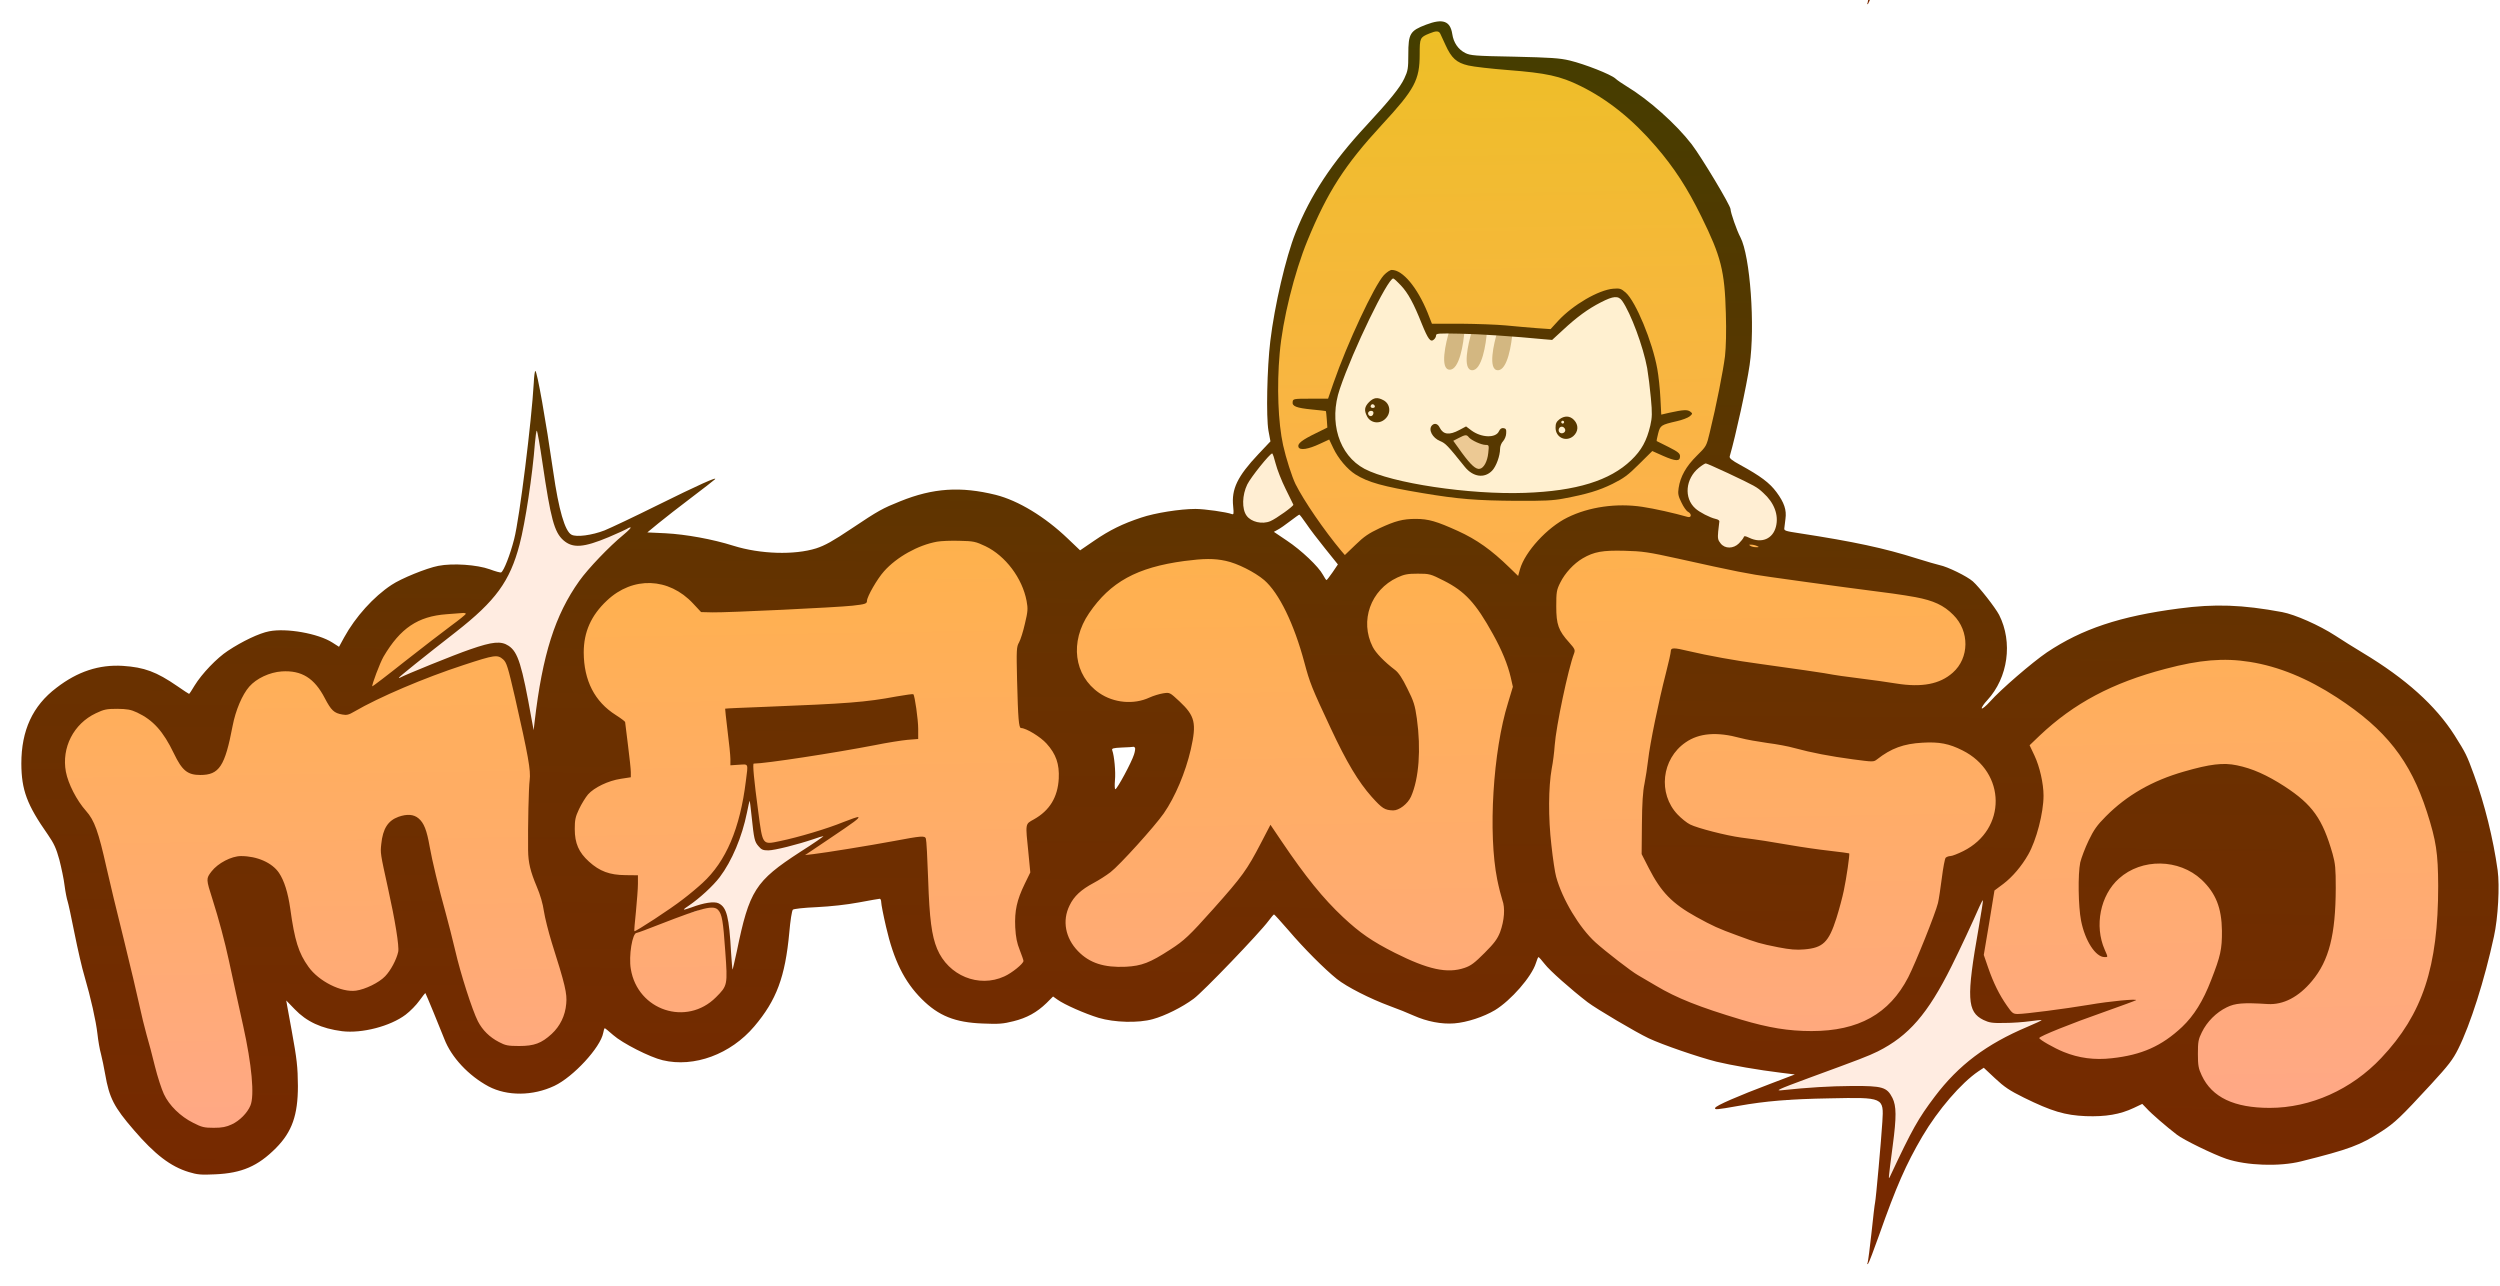 <svg width="2343" height="1205" viewBox="0 0 2343 1205" fill="none" xmlns="http://www.w3.org/2000/svg">
<path d="M1326.5 34V63.5L1314 90.5L1290 113L1274 133.5C1271.17 138.167 1264.8 148.5 1262 152.5C1259.2 156.5 1238.17 189.833 1228 206L1212 253.5L1197 311L1192.5 362.5L1197 410.5L1185.5 428.5L1161.5 458V482L1177 494L1196.5 491.5L1218.5 478L1236.5 498L1251.5 517.5L1262 526.5L1242 553L1218.5 531.5L1185.5 512C1168.5 511 1133.2 509 1128 509C1121.5 509 1089 506 1080.5 509C1073.7 511.4 1046.67 525 1034 531.5L1009.5 539L954.5 509L860.5 498L735 531.5H618.5L597 517.5L602.5 491.5L592 489L556.5 504L538 509L527 494L514.5 444.5L505 391.5L499 400.5L496 431.5L485.5 501L478.5 529.5L466.5 547L384 576.5L335.5 622.5L282.5 612.5L213 638.5L196 669H144L127 649L71 658L47.5 687.5L55.5 753.5L77 805.5L83 854.5L121.5 1014L156.5 1059.5L213 1079L265 1052.5L254 991.5V925.5L289.5 932.5L350.5 956L384 925.5L395.5 878.5L436 976.5L478.5 999.5L527 991.5L556.5 932.5L618.5 976.5L650.5 969L684 956L704.5 902L726 848L808 829L839.5 848L871.5 925.5L930 938.5L975 925.5V878.5L995.5 829L1000.5 788L1019.5 737.5V702L1034 687.5H1071.5L1096 696.5L1080.5 743.5L1043 788L1019.5 810.5L1009.5 822L986 872.5L1000.5 925.5L1071.5 920.5L1149 872.5L1196.5 839L1251.5 888L1349 938.5L1403 925.5L1433.5 872.5L1471.5 902L1518 925.5L1658.5 976.5L1718.5 985.5L1694 1005.5L1670 1017.5L1654.5 1027.5L1734 1024.5L1762.5 1027.5L1770 1038.5V1080L1762.5 1114.5H1774L1792 1072.5L1810.5 1042L1833 1014L1858.5 996.5L1966 1017.5L2019.5 1005.5L2054.5 1033.5L2104 1064.5L2234 1048.5L2274.5 969L2294.5 888L2316 794L2274.5 709.5L2224 637L2138.5 610.5H2037.5L1928.5 637L1893.5 681.5L1833 687.5L1821.5 652L1847 637L1858.5 595.5L1847 559L1799.5 547L1718.5 539L1665.5 502.5L1668 490.5L1665.5 467L1650.5 454L1613.5 432.5L1624.5 358L1634.5 283.5L1618.5 215.5L1588 163L1533 96L1468.5 69.5L1426.5 60.5L1370 57L1353 29.5L1344.5 25.5L1326.5 34Z" fill="url(#paint0_linear_1_3)" stroke="black"/>
<path d="M1845.5 841L1836.5 875L1820 896L1790.5 925L1775.5 944.5L1759 964.5L1737 979L1698.5 996.5L1690 1007L1657.5 1021.5L1673 1030.5L1704.5 1025H1726H1747L1766.5 1030.5V1059.5V1098V1114L1782.5 1095.5L1793 1072.5L1807 1050.5L1822.5 1030.5L1845.5 1000.5L1869.5 991L1914.5 964.5L1930 954L1914.5 951L1889 954L1864 951L1856 917.5V882L1862 843L1845.5 841Z" fill="#FFECE1" stroke="black"/>
<path d="M1625.03 439.481L1606.53 430.481H1599.03L1581.03 444.981L1578.03 460.981L1581.03 472.981L1596.03 490.481L1599.03 509.481L1618.03 525.981L1634.53 518.481V511.981L1638.03 506.481L1653.03 509.481H1669.53L1667.03 497.481L1669.53 482.481L1665.03 470.981L1656.53 457.481L1643.03 448.981L1625.03 439.481Z" fill="#FFEED3"/>
<path d="M1190.53 420.481L1180.03 430.481L1164.03 457.481L1161.03 482.481L1165.53 499.481L1185.53 497.481L1200.03 490.481L1213.53 479.981V467.981L1205.03 444.981L1200.03 425.481L1194.03 420.481H1190.53Z" fill="#FFEED3"/>
<path d="M1625.03 439.481L1606.53 430.481H1599.03L1581.03 444.981L1578.03 460.981L1581.03 472.981L1596.03 490.481L1599.03 509.481L1618.03 525.981L1634.53 518.481V511.981L1638.03 506.481L1653.03 509.481H1669.53L1667.03 497.481L1669.53 482.481L1665.03 470.981L1656.53 457.481L1643.03 448.981L1625.03 439.481Z" stroke="black"/>
<path d="M1190.53 420.481L1180.03 430.481L1164.03 457.481L1161.03 482.481L1165.53 499.481L1185.53 497.481L1200.03 490.481L1213.53 479.981V467.981L1205.03 444.981L1200.03 425.481L1194.03 420.481H1190.53Z" stroke="black"/>
<path d="M702 737.5L692 783L676.5 814L663 829L640.5 845L630.5 858.5L650.5 854L663 849H672L679.5 858.5V871.5L684 899.5L686.5 919L707.5 892.5C709.333 882.667 713 862.1 713 858.5C713 854.9 717 843.667 719 838.5L746.5 822L749 807.5L752.5 802L758 797L775 784.5L780 780L767 783L753.5 786L736 790L723 792L713 791L709.5 777L702 737.5Z" fill="#FFECE1" stroke="#FFECE1"/>
<path d="M503 386.5L492.5 466.5L477 527.5L444.5 568.5L426.5 590L379.5 625L357 644L379.5 640L401 631.5L426.5 621L462.5 608L477 617.5L492.5 668.5L503 714L520 656.5L531.5 605L561.5 542.5L596.5 501L603 489L580 493.5L556 504L537 508L529 501L520 475.5L514 436.5L503 386.5Z" fill="#FFECE1"/>
<path d="M1314.03 262.981L1306.03 257.481L1296.03 266.481C1295.53 268.147 1294.43 271.781 1294.03 272.981C1293.63 274.181 1288.53 283.814 1286.03 288.481L1257.53 346.981L1251.03 375.481L1249.03 400.481L1257.53 425.981L1270.03 438.981L1294.03 451.481L1322.53 455.981L1345.53 460.981L1400.03 464.981L1444.53 466.981L1488.53 457.981L1520.53 445.481L1544.03 422.481L1551.03 397.481L1552.53 371.481L1546.53 336.481L1540.03 307.481L1523.03 277.481L1513.53 275.481L1486.53 286.481L1468.03 302.981L1452.53 313.981L1386.53 309.981L1349.03 308.481L1342.03 309.981L1333.03 296.981L1329.03 284.481L1314.03 262.981Z" fill="#FFF0D0" stroke="black"/>
<path d="M1364.53 408.481L1357.53 413.481L1363.03 420.981L1366.53 426.981L1373.03 434.481L1380.03 441.481L1385.53 442.981L1392.53 441.481C1393.53 439.314 1395.53 434.581 1395.53 432.981C1395.53 430.981 1398.03 425.981 1398.03 424.481V419.481V416.481C1398.03 416.081 1394.37 413.647 1392.53 412.481C1390.2 411.981 1385.53 410.881 1385.53 410.481C1385.53 409.981 1380.03 406.981 1379.03 406.981C1378.03 406.981 1375.03 404.981 1373.03 405.481C1371.43 405.881 1366.7 407.647 1364.53 408.481Z" fill="#ECC994"/>
<path d="M1358.53 309.481C1354.7 321.647 1349.33 346.081 1358.53 346.481C1367.73 346.881 1371.7 321.981 1372.53 309.481H1358.53Z" fill="#D3B781"/>
<path d="M1379.61 309.981C1375.78 322.147 1370.41 346.581 1379.61 346.981C1388.81 347.381 1392.78 322.481 1393.61 309.981H1379.61Z" fill="#D3B781"/>
<path d="M1403.61 309.981C1399.78 322.147 1394.41 346.581 1403.61 346.981C1412.81 347.381 1416.78 322.481 1417.61 309.981H1403.61Z" fill="#D3B781"/>
<path d="M1296.93 257.914C1287.87 267.914 1262.67 321.647 1249.73 358.981L1244.67 373.647H1228.27C1212.4 373.647 1211.87 373.781 1211.47 376.581C1210.8 380.714 1214.8 382.314 1229.47 383.781C1236.53 384.447 1242.4 385.114 1242.53 385.247C1242.8 385.514 1243.2 388.981 1243.47 393.114L1244 400.714L1233.73 405.781C1220.27 412.314 1215.73 415.781 1216.93 418.981C1218.27 422.314 1226 421.114 1237.07 415.914L1245.73 411.914L1249.6 420.047C1254.13 429.647 1262.67 439.781 1270.27 444.581C1282.13 452.047 1295.87 455.914 1333.47 462.181C1366.8 467.781 1383.87 469.114 1421.2 469.381C1446.67 469.514 1455.73 469.114 1465.33 467.247C1487.33 463.114 1498.4 459.781 1511.2 453.514C1521.87 448.181 1525.73 445.381 1536.13 434.981L1548.53 422.714L1558.67 427.247C1570.53 432.447 1574.53 432.581 1574.53 427.647C1574.53 424.981 1572.8 423.514 1563.87 418.981C1558 416.047 1552.93 413.514 1552.67 413.381C1552.4 413.247 1553.07 410.047 1554 406.314C1556 398.581 1556.67 398.181 1571.6 394.714C1576.53 393.647 1582 391.514 1583.6 390.181C1586.4 387.781 1586.4 387.514 1584.13 385.781C1581.47 383.781 1577.87 383.914 1564.4 386.847L1556.93 388.581L1556.13 373.114C1555.73 364.581 1554.4 352.181 1553.2 345.647C1548.67 320.314 1533.07 282.581 1523.6 274.181C1519.2 270.447 1518.13 270.047 1511.87 270.581C1498.13 271.781 1474.27 285.647 1460.4 300.581L1453.2 308.447L1439.87 307.514C1432.53 306.981 1419.6 305.781 1411.2 304.981C1402.8 304.181 1383.73 303.514 1368.93 303.381H1342L1337.87 292.847C1328.27 269.381 1314.67 252.981 1304.4 252.981C1302.8 252.981 1299.6 255.114 1296.93 257.914ZM1312.93 267.514C1319.6 274.581 1324.93 284.314 1332.53 303.514C1338.4 317.914 1340.67 320.981 1343.73 318.314C1344.93 317.381 1345.87 315.647 1345.87 314.447C1345.87 312.447 1348 312.314 1367.6 312.714C1386.27 312.981 1419.07 315.247 1446.67 317.914L1454.67 318.581L1464.67 309.381C1477.73 297.247 1488.27 289.514 1500.27 283.381C1512.13 277.247 1516.67 276.981 1520.27 281.914C1528.4 293.514 1540 324.714 1543.73 344.981C1544.8 351.247 1546.4 363.914 1547.2 373.114C1548.53 387.247 1548.4 391.247 1546.67 398.847C1543.33 413.114 1538.4 422.047 1528.8 431.247C1508.8 450.447 1477.47 460.181 1429.2 461.914C1377.33 463.781 1304.27 452.847 1278.8 439.381C1254.8 426.581 1245.07 395.247 1255.73 364.314C1267.87 328.314 1300.53 260.981 1305.73 260.981C1306.4 260.981 1309.6 263.914 1312.93 267.514Z" fill="#573800"/>
<path d="M1283.07 376.847C1278.8 381.247 1278.27 384.581 1281.2 390.181C1284.53 396.714 1293.2 397.781 1298.53 392.314C1304 386.981 1302.93 378.314 1296.4 374.981C1290.8 372.047 1287.47 372.581 1283.07 376.847ZM1288.53 381.114C1288.53 381.781 1287.6 382.314 1286.53 382.314C1284.53 382.314 1283.87 380.714 1285.33 379.247C1286.4 378.181 1288.53 379.381 1288.53 381.114ZM1287.2 386.847C1287.2 389.514 1284.67 390.981 1282.93 389.247C1282.13 388.447 1282 387.247 1282.4 386.447C1283.73 384.314 1287.2 384.714 1287.2 386.847Z" fill="#573800"/>
<path d="M1461.33 393.114C1458.67 395.247 1457.87 396.981 1457.87 400.847C1457.87 410.047 1467.6 414.581 1474.53 408.714C1479.33 404.447 1479.6 398.314 1475.2 393.647C1471.33 389.514 1466.13 389.381 1461.33 393.114ZM1465.87 395.647C1465.87 396.314 1465.33 396.981 1464.53 396.981C1463.87 396.981 1463.2 396.314 1463.2 395.647C1463.2 394.847 1463.87 394.314 1464.53 394.314C1465.33 394.314 1465.87 394.847 1465.87 395.647ZM1466.93 402.714C1467.47 405.381 1463.6 407.247 1461.6 405.247C1459.6 403.247 1461.47 399.381 1464.13 399.914C1465.47 400.181 1466.67 401.381 1466.93 402.714Z" fill="#573800"/>
<path d="M1342.13 398.581C1338.27 402.447 1342.4 410.447 1349.73 413.381C1354.8 415.514 1356.53 417.247 1372.8 437.514C1380.53 447.114 1391.2 448.581 1398.4 441.114C1402.27 437.114 1405.87 427.114 1405.87 420.581C1405.87 418.314 1407.07 415.114 1408.67 413.514C1410.13 411.914 1411.6 408.581 1411.6 406.047C1411.87 402.581 1411.33 401.514 1409.07 401.247C1407.2 400.981 1405.87 401.914 1404.8 404.181C1401.87 410.714 1388.67 410.314 1379.33 403.647L1374 399.647L1367.73 402.981C1358.27 408.047 1352.67 407.381 1349.33 400.847C1347.6 397.114 1344.53 396.181 1342.13 398.581ZM1376.67 409.914C1379.07 412.714 1388.27 416.981 1392.4 416.981C1395.47 416.981 1395.6 417.247 1394.8 424.581C1394 432.314 1390.67 438.714 1386.8 439.381C1383.2 440.047 1378.67 436.047 1370.13 424.447L1362 413.114L1366.93 410.581C1373.33 407.247 1374.53 407.114 1376.67 409.914Z" fill="#573800"/>
<g clip-path="url(#clip0_1_3)">
<path d="M1336.53 23.114C1321.47 28.847 1319.87 31.514 1319.87 50.98C1319.87 64.18 1319.47 66.447 1316.13 73.514C1312.27 81.914 1302.27 94.18 1280.53 117.647C1248.4 152.18 1228.13 182.847 1214.13 218.314C1205.07 241.114 1194.53 286.314 1190.53 319.647C1187.47 344.847 1186.53 390.847 1188.8 403.647L1190.67 413.647L1179.33 425.647C1159.73 446.447 1154 458.314 1155.73 474.581C1156.4 481.647 1156.27 482.447 1154.4 481.781C1149.47 479.914 1128.93 476.98 1120.4 476.98C1106.13 476.98 1082.4 480.714 1069.47 485.114C1052.13 490.847 1040.13 496.714 1025.33 506.847L1012.27 515.781L1000.67 504.714C979.2 484.18 954.267 469.114 933.2 463.781C900.267 455.647 874.4 457.381 843.733 469.781C827.067 476.447 823.2 478.58 798.267 495.247C780.4 507.247 773.067 511.247 764.933 513.914C744.533 520.314 712.667 519.38 687.467 511.514C667.6 505.247 643.067 500.847 623.867 499.781L606.667 498.98L617.2 490.314C623.067 485.514 636.933 474.714 647.867 466.447C658.933 458.047 668.8 450.447 669.867 449.38C673.6 445.914 654.4 454.58 615.867 473.647C594.667 484.18 572.4 494.714 566.533 497.114C554.8 501.647 540.133 503.647 535.6 501.114C529.467 497.914 523.6 477.781 518.533 442.314C511.6 394.181 503.333 347.647 501.733 347.647C501.2 347.647 500.533 352.581 500.267 358.581C498.267 394.181 486.933 485.78 481.867 505.247C478.133 519.914 472.267 534.847 469.733 536.447C469.067 536.847 464.267 535.514 458.933 533.514C447.067 529.247 424.267 527.647 410.8 530.314C399.733 532.447 375.867 542.18 366.933 548.18C350.133 559.247 333.067 578.18 322.533 597.38L317.733 606.18L311.467 602.18C298.133 593.647 268.4 588.447 252.267 591.647C243.067 593.38 227.067 600.98 213.6 609.914C203.2 616.714 189.2 631.38 182.4 642.447C179.867 646.847 177.467 650.314 177.2 650.314C176.933 650.314 172 647.114 166.267 643.114C146.533 629.514 135.2 625.381 115.067 624.047C92.933 622.714 72.8 629.247 52.933 644.58C30.533 661.514 20 684.58 20 715.647C20.133 740.447 25.2 754.18 44.933 782.314C50.533 790.447 52.667 794.98 55.6 805.647C57.467 812.98 59.867 824.047 60.533 830.047C61.333 836.18 62.667 842.714 63.333 844.58C64 846.447 66.933 860.047 69.867 874.847C72.8 889.514 76.933 907.647 79.2 914.98C85.067 935.114 89.867 956.314 91.333 968.98C92 975.247 93.467 983.78 94.667 987.914C95.733 992.047 97.467 1000.45 98.533 1006.58C102.4 1028.98 106.8 1037.51 125.467 1059.11C145.2 1082.05 159.867 1093.25 176.933 1098.45C184.8 1100.85 188.4 1101.25 201.6 1100.58C226.533 1099.51 241.733 1092.98 258.667 1075.91C273.733 1060.71 279.2 1044.98 279.2 1017.78C279.067 999.78 278.267 992.714 273.333 965.647C271.467 955.38 269.6 944.847 269.067 942.314L268.267 937.647L276.133 945.78C287.333 957.514 301.2 963.914 320.667 966.447C339.2 968.714 365.867 961.78 380.133 950.98C384.4 947.78 390.267 941.78 393.067 937.78C396 933.647 398.533 930.58 398.667 930.714C399.2 931.38 412.667 964.047 416.4 973.647C422.933 990.847 439.2 1008.18 457.867 1018.18C475.333 1027.38 499.333 1027.25 519.6 1017.65C537.333 1009.25 562.8 981.647 565.333 968.047C565.733 965.647 566.4 963.647 566.8 963.647C567.2 963.647 570.667 966.58 574.667 970.047C583.2 977.647 609.067 990.847 621.067 993.647C650.533 1000.71 684.8 988.047 706.933 961.914C727.733 937.38 735.867 915.647 739.733 873.914C740.667 862.98 742.133 853.514 743.067 852.58C743.867 851.78 753.067 850.714 765.467 850.18C778.667 849.514 793.333 847.914 804.8 845.78C814.933 843.914 823.733 842.314 824.533 842.314C825.2 842.314 825.867 843.78 825.867 845.514C825.867 847.38 827.867 857.78 830.4 868.58C837.6 899.914 847.467 919.914 863.867 936.314C879.6 952.047 895.067 958.314 921.2 959.247C936 959.914 940.267 959.514 949.733 957.114C962.267 954.047 971.733 948.847 980.8 940.047L986.933 933.914L991.067 936.847C997.467 941.514 1016.93 950.047 1029.6 953.914C1044.4 958.314 1066.93 958.98 1080.53 955.114C1091.73 952.047 1107.87 944.047 1118.67 936.047C1127.33 929.78 1180.4 874.447 1188.8 863.114C1191.2 859.78 1193.6 857.114 1194 856.98C1194.4 856.98 1200.53 863.78 1207.6 871.914C1221.87 888.714 1241.2 908.047 1252.93 917.514C1262.27 924.98 1284.13 936.047 1302.53 942.847C1309.87 945.514 1319.87 949.514 1324.8 951.78C1337.33 957.38 1351.07 960.047 1362.93 959.114C1374.93 958.18 1390.53 952.98 1401.07 946.714C1416.13 937.514 1435.47 915.38 1439.47 902.58C1440.4 899.514 1441.47 896.98 1441.87 896.98C1442.27 896.98 1444.93 899.914 1447.73 903.514C1452.13 909.38 1472.13 927.114 1487.87 939.247C1496.13 945.514 1533.33 967.514 1545.2 973.114C1558.27 979.247 1591.33 990.58 1608.53 994.98C1622.27 998.314 1648.13 1002.85 1669.07 1005.38L1682.13 1006.98L1659.73 1015.51C1628.67 1027.25 1608.13 1036.18 1607.47 1038.31C1606.8 1040.18 1608.27 1040.18 1629.2 1036.45C1654.67 1031.91 1677.07 1030.05 1714.53 1029.38C1765.47 1028.31 1765.6 1028.31 1764.13 1051.51C1763.07 1068.71 1758.13 1123.65 1757.33 1126.98C1756.93 1128.45 1755.47 1141.11 1754 1155.11C1752.53 1169.11 1750.8 1181.78 1750.4 1183.11C1749.73 1184.85 1749.87 1185.25 1750.8 1184.31C1751.6 1183.51 1756.13 1171.51 1761.07 1157.65C1777.2 1111.91 1786.27 1091.25 1801.6 1065.11C1816.27 1040.18 1838 1014.98 1854.13 1004.05L1859.2 1000.71L1869.73 1010.58C1878.4 1018.71 1883.33 1022.05 1896.8 1028.71C1922.8 1041.51 1935.33 1045.25 1954.8 1046.05C1973.47 1046.71 1986.93 1044.45 1999.87 1038.31L2007.73 1034.58L2011.87 1038.85C2016 1043.51 2030.53 1056.05 2040.13 1063.38C2046.4 1068.31 2074.4 1081.91 2086.53 1086.05C2105.6 1092.45 2136.27 1093.51 2156.53 1088.45C2201.73 1077.11 2212 1073.38 2232.27 1060.18C2244.53 1052.18 2249.87 1047.11 2278.27 1016.31C2294.93 998.18 2298.8 993.114 2303.87 982.98C2315.2 960.314 2328.53 918.447 2337.33 877.647C2341.2 860.18 2342.8 830.447 2340.8 815.647C2336.67 786.047 2328.53 753.247 2318.67 726.314C2311.87 707.647 2311.07 706.047 2300.4 689.114C2282.67 661.247 2254.67 636.047 2214.53 611.914C2206.53 607.114 2194.8 599.78 2188.53 595.647C2173.73 586.047 2150.93 575.914 2138.8 573.647C2101.47 566.714 2075.73 565.781 2041.87 570.314C1986.93 577.514 1951.33 589.38 1918.4 611.38C1904.67 620.714 1874.93 646.314 1865.07 657.514C1861.2 661.78 1857.73 664.58 1857.33 663.914C1856.93 663.247 1859.2 659.647 1862.53 656.18C1882 634.98 1886.53 601.914 1873.6 576.314C1869.87 569.247 1855.07 550.314 1848.93 544.847C1843.47 540.047 1825.2 531.114 1817.87 529.647C1815.33 529.114 1805.87 526.314 1796.8 523.514C1765.73 513.647 1737.47 507.647 1686.53 499.781C1673.33 497.781 1671.87 497.38 1672.27 494.98C1672.4 493.514 1672.93 489.647 1673.33 486.314C1674.53 477.914 1672.13 470.98 1664.93 461.247C1658.4 452.447 1650 446.18 1630.8 435.647C1623.2 431.514 1620.67 429.514 1621.07 427.78C1626.67 408.447 1636.93 361.647 1639.73 342.18C1645.07 305.914 1640.27 239.647 1631.07 222.314C1627.73 216.047 1621.87 199.247 1621.87 196.047C1621.87 192.58 1594.8 147.514 1585.47 135.247C1570.67 116.047 1545.07 93.247 1524 80.58C1520.27 78.314 1515.73 75.247 1513.87 73.514C1509.47 69.647 1485.47 60.18 1471.2 56.714C1461.73 54.447 1453.33 53.914 1419.2 53.114C1382.27 52.447 1378 52.047 1373.2 49.647C1366.67 46.314 1362.27 40.047 1361.07 31.914C1359.2 19.647 1352.27 17.114 1336.53 23.114ZM1349.87 31.647C1350.4 32.714 1352.53 37.38 1354.67 42.047C1360.27 54.447 1365.07 58.847 1376.13 61.38C1381.07 62.581 1397.87 64.447 1413.2 65.647C1449.33 68.447 1462.27 71.247 1481.2 80.58C1506.67 93.114 1530.13 111.914 1551.87 137.247C1569.07 157.247 1581.33 176.047 1594.53 202.98C1612.93 240.314 1616.4 253.78 1617.47 293.78C1618 310.58 1617.6 325.38 1616.67 333.78C1615.07 346.847 1608.53 380.314 1602.4 405.247C1599.33 418.047 1599.33 418.18 1590.13 427.247C1580.13 437.114 1574.8 446.714 1573.2 457.38C1572.4 462.714 1572.8 464.847 1575.87 470.98C1577.73 474.98 1580.53 478.98 1582 479.647C1585.73 481.647 1585.33 485.514 1581.6 484.447C1568.93 480.847 1550.67 476.714 1539.07 474.98C1515.07 471.38 1489.33 474.98 1469.07 484.98C1450 494.314 1429.2 517.114 1424.53 533.514L1422.8 539.781L1414.67 531.914C1397.87 515.514 1384 505.647 1366.4 497.647C1346.4 488.58 1338.8 486.314 1326.8 486.314C1314.8 486.314 1307.73 488.18 1292.8 495.114C1282.93 499.78 1278.27 502.847 1270.4 510.581L1260.4 520.18L1257.07 516.314C1240.93 496.981 1222 469.38 1214.13 453.647C1210.93 447.114 1205.2 429.38 1202.53 417.247C1197.87 396.047 1196.53 362.18 1199.33 330.98C1202 299.914 1213.07 255.38 1225.33 225.514C1244.13 179.78 1260.27 154.714 1295.07 116.98C1325.87 83.647 1330.53 75.114 1330.53 50.714C1330.53 35.647 1330.8 34.98 1339.6 31.381C1346 28.714 1348.53 28.847 1349.87 31.647ZM508.4 433.78C516.133 486.314 519.467 498.714 528 506.314C536.8 514.047 546.933 513.247 570.533 503.38C579.333 499.647 587.067 496.047 587.867 495.514C588.533 494.847 589.867 494.314 590.933 494.314C591.867 494.314 588.933 497.38 584.267 501.247C571.067 512.047 551.2 532.847 542.933 544.447C520.133 576.447 508.4 613.514 501.067 676.314L500.133 684.314L498.267 674.314C489.067 622.714 485.467 611.114 476.667 605.247C469.6 600.581 461.733 601.247 440.667 608.581C426.133 613.514 379.2 632.58 374.933 635.114C374.267 635.514 373.867 635.514 373.867 635.114C373.867 634.447 397.733 615.247 427.2 592.314C464.533 563.114 477.867 544.847 486.933 510.314C492.267 490.047 499.067 445.247 501.333 415.247C501.867 408.847 502.667 403.647 503.067 403.647C503.6 403.647 506 417.247 508.4 433.78ZM1195.6 434.714C1196.93 439.914 1201.07 450.581 1204.93 458.314C1208.67 466.047 1212 472.58 1212.13 472.98C1212.67 474.18 1196 486.18 1190.53 488.447C1182.93 491.647 1172.53 489.247 1168.27 483.247C1163.73 476.98 1164.13 463.914 1168.93 454.047C1172.27 447.247 1190.13 424.98 1192.27 424.98C1192.8 424.98 1194.27 429.38 1195.6 434.714ZM1619.33 443.38C1644.93 455.514 1646.53 456.314 1652.53 461.914C1662.8 471.114 1667.2 482.714 1664.4 493.647C1661.47 505.114 1650.93 509.514 1639.47 504.047C1635.47 502.181 1634.67 502.047 1634.13 503.647C1633.73 504.714 1631.73 507.247 1629.73 509.247C1624.53 514.447 1616.53 514.447 1612.53 509.247C1610 506.18 1609.73 504.447 1610.27 498.314C1610.67 494.314 1611.2 490.18 1611.33 489.114C1611.73 487.914 1610.4 486.847 1607.87 486.314C1602.53 485.114 1592.67 480.047 1588.8 476.447C1578 466.714 1579.6 448.714 1592.13 438.447C1594.93 436.18 1597.87 434.314 1598.67 434.314C1599.47 434.314 1608.67 438.447 1619.33 443.38ZM1224.27 490.847C1227.33 495.514 1235.33 505.914 1241.87 514.047L1253.87 528.98L1248.93 536.314C1246.13 540.314 1243.6 543.647 1243.2 543.647C1242.8 543.647 1241.33 541.38 1239.87 538.714C1235.73 530.98 1219.73 515.78 1206.13 506.714L1193.87 498.447L1197.47 496.447C1199.6 495.38 1204.8 491.78 1209.07 488.447C1213.47 485.114 1217.33 482.314 1217.73 482.314C1218.13 482.314 1221.07 486.181 1224.27 490.847ZM923.6 511.914C942.4 520.98 958.133 541.914 962.133 563.247C963.467 570.447 963.333 572.981 960.533 584.581C958.933 591.781 956.4 599.647 955.067 602.047C952.667 606.181 952.533 608.847 953.2 637.38C954.133 673.78 954.8 682.314 956.933 682.314C961.6 682.314 975.2 690.58 980.8 696.847C989.733 706.714 992.933 716.047 992.267 729.647C991.333 747.114 983.733 759.647 968.933 767.914C960.667 772.58 960.933 770.847 963.867 799.647L965.6 817.647L960.4 828.314C952.933 843.647 950.8 853.647 951.467 868.98C952 878.58 953.067 883.78 955.733 890.447C957.6 895.247 959.2 899.78 959.2 900.58C959.2 903.114 948.4 911.914 941.2 915.114C917.333 926.047 888.8 914.447 878.267 889.247C873.2 877.114 871.067 860.98 869.867 824.314C869.2 804.447 868.267 787.247 867.733 785.914C866.667 783.114 864.133 783.247 837.2 788.314C815.067 792.447 772.933 799.247 762.533 800.447L754.533 801.38L776.533 786.58C801.333 769.914 805.467 766.847 804.4 765.78C804 765.38 797.733 767.514 790.4 770.447C775.467 776.58 748.267 784.714 730.8 788.314C714.4 791.78 714.8 792.314 710.667 760.98C706.667 731.247 705.2 715.647 706.4 715.647C717.2 715.647 782.267 705.647 820.133 698.314C831.2 696.047 844.933 693.914 850.4 693.38L860.533 692.58V683.114C860.533 674.314 857.333 652.047 856 650.58C855.6 650.314 848.533 651.247 840.267 652.714C810.933 658.18 794.4 659.38 717.2 662.447C696.667 663.247 679.733 663.914 679.6 664.18C679.467 664.314 680.533 673.647 681.867 684.98C683.333 696.314 684.533 708.314 684.533 711.38V717.247L692.533 716.714C701.733 716.18 701.2 714.98 699.067 731.647C693.6 776.447 680.4 807.38 658.4 827.514C654.267 831.38 646 838.314 640 842.847C628.8 851.647 595.333 873.514 594.533 872.714C594.267 872.447 594.933 864.18 596 854.314C596.933 844.447 597.867 832.714 597.867 828.314V820.314L586.133 820.18C571.333 820.047 562 816.58 552 807.514C542.4 798.847 538.667 790.314 538.667 776.98C538.667 768.58 539.2 765.647 542.667 758.314C544.933 753.514 548.8 747.247 551.067 744.58C556.8 738.047 570.133 731.647 581.733 729.914L591.2 728.447V723.647C591.2 721.114 590 709.647 588.533 698.314C587.067 686.98 585.867 677.247 585.867 676.714C585.867 676.18 582 673.247 577.2 670.18C557.333 657.647 547.2 637.914 547.067 611.514C547.067 592.314 554 576.714 568.8 562.847C593.067 539.914 626.8 541.114 649.6 565.647L657.067 573.647L667.733 573.914C682 574.18 784.8 569.247 798.933 567.647C810.933 566.314 812.533 565.78 812.533 563.114C812.533 559.247 822.133 542.447 828.533 535.38C840.4 522.047 860.4 510.847 878.267 507.647C882.133 506.98 891.6 506.581 899.333 506.847C912.4 507.114 914.267 507.514 923.6 511.914ZM1646.53 511.647C1648.93 512.714 1648.93 512.847 1645.87 512.847C1644 512.847 1641.6 512.314 1640.53 511.647C1638.93 510.58 1638.93 510.314 1641.2 510.447C1642.67 510.447 1645.07 510.98 1646.53 511.647ZM1572.53 523.514C1627.07 535.647 1639.33 538.047 1659.87 540.847C1670.93 542.447 1685.87 544.447 1693.2 545.514C1700.53 546.581 1716.4 548.714 1728.53 550.314C1774.4 556.181 1781.6 557.247 1795.2 559.647C1812.13 562.847 1821.73 567.247 1830.67 576.314C1846 591.514 1845.73 616.714 1830.13 630.447C1818 641.247 1801.07 644.447 1777.07 640.58C1769.73 639.38 1754 637.114 1741.87 635.647C1729.73 634.18 1718.93 632.581 1717.87 632.314C1715.2 631.514 1673.87 625.514 1649.2 622.18C1627.73 619.38 1599.87 614.314 1582.53 610.18C1568.67 606.847 1565.87 606.847 1565.87 610.314C1565.87 611.781 1563.87 620.98 1561.33 630.714C1554.53 657.114 1546.27 697.247 1544.67 711.914C1543.87 718.98 1542.27 729.114 1541.2 734.58C1539.73 741.247 1538.93 753.114 1538.8 772.447L1538.53 800.447L1545.2 813.514C1556.8 836.18 1567.2 846.847 1589.87 859.38C1605.07 867.78 1610.67 870.314 1627.87 876.58C1646.93 883.647 1649.2 884.314 1666.53 887.78C1677.47 889.914 1683.73 890.447 1690.93 889.78C1708.53 888.314 1713.87 883.114 1721.07 860.58C1723.73 852.18 1726.8 840.58 1728 834.714C1730.53 822.847 1733.73 800.58 1733.07 799.78C1732.93 799.647 1724.67 798.447 1714.93 797.38C1705.2 796.314 1688.53 793.914 1677.87 792.047C1657.6 788.58 1649.47 787.247 1631.87 784.98C1617.87 783.114 1590.93 776.18 1584 772.714C1580.93 771.247 1575.73 766.98 1572.27 763.38C1553.6 743.78 1557.2 711.247 1579.73 695.78C1592.4 686.98 1609.07 685.647 1631.07 691.647C1636.4 693.114 1647.87 695.114 1656.4 696.314C1664.93 697.38 1676.4 699.514 1681.87 701.114C1697.47 705.38 1715.47 708.847 1736.53 711.647C1755.73 714.18 1755.87 714.18 1759.2 711.647C1772.27 701.38 1784.13 696.98 1801.87 696.047C1817.47 695.114 1826.8 696.98 1839.2 703.247C1880.4 723.78 1880.8 777.247 1840 797.647C1834.93 800.18 1829.47 802.314 1827.87 802.314C1826.27 802.314 1824.27 803.114 1823.47 803.914C1822.67 804.847 1821.07 813.38 1819.87 822.98C1818.67 832.447 1817.07 842.98 1816.27 846.314C1813.87 856.18 1795.47 902.047 1788.4 915.914C1770.67 950.18 1741.87 966.314 1697.73 966.314C1676.13 966.314 1657.6 963.247 1632 955.647C1592.4 943.78 1571.33 935.38 1552.13 923.914C1546.13 920.314 1538.4 915.78 1535.07 913.914C1529.07 910.58 1504.8 891.78 1495.33 883.247C1480.27 869.647 1464.13 842.714 1458.4 821.647C1457.33 817.914 1455.33 804.714 1454 792.314C1450.93 766.314 1451.2 737.514 1454.27 720.314C1455.47 714.447 1456.67 704.58 1457.07 698.447C1458.4 680.447 1469.73 626.714 1475.2 612.447C1476.4 609.114 1476 608.18 1470.67 602.18C1460.53 590.98 1458.53 585.247 1458.53 568.314C1458.53 554.981 1458.8 552.981 1462.27 546.047C1466.67 537.114 1474.93 528.18 1483.33 523.247C1493.87 517.114 1501.87 515.647 1522.53 516.18C1539.07 516.58 1544.8 517.381 1572.53 523.514ZM1148.8 525.647C1159.6 527.914 1176 536.18 1184.8 543.647C1198.67 555.647 1212.8 584.58 1222.53 621.114C1227.6 640.047 1229.2 644.18 1247.07 682.314C1262.13 714.58 1273.07 732.714 1285.6 746.847C1295.47 757.78 1297.73 759.247 1305.6 759.514C1311.2 759.647 1319.33 753.38 1322.4 746.58C1329.87 729.647 1331.87 702.18 1327.87 673.38C1326.13 660.98 1324.93 657.114 1318.93 645.247C1314.27 635.647 1310.67 630.314 1307.47 627.914C1297.33 620.18 1289.47 612.047 1286.53 606.314C1274.13 581.914 1284.53 552.847 1309.6 541.247C1316 538.314 1319.07 537.647 1328.67 537.647C1339.87 537.647 1340.67 537.914 1353.07 544.18C1372.93 554.18 1383.07 565.114 1399.2 594.314C1407.6 609.381 1413.07 622.847 1415.87 634.847L1417.87 643.647L1413.33 658.714C1399.2 703.914 1394.53 781.114 1403.2 824.314C1404.67 831.647 1406.93 840.314 1408 843.514C1410.8 850.847 1409.87 862.714 1405.87 873.647C1403.33 880.047 1400.53 883.914 1391.33 893.114C1382 902.447 1378.53 905.114 1372.53 907.114C1356.4 912.58 1338.53 908.714 1307.2 892.98C1285.87 882.18 1274.67 874.447 1258.8 859.647C1240.13 842.18 1223.33 821.38 1201.2 788.58L1190.67 772.98L1181.73 790.18C1168.67 815.247 1164.53 821.114 1136.93 852.047C1114.67 876.98 1109.87 881.514 1096.8 889.914C1077.73 902.314 1070 905.247 1055.07 906.047C1034.67 906.98 1021.07 902.58 1010.27 891.38C998.4 879.114 995.333 862.847 1002.4 848.58C1006.53 839.914 1013.2 833.78 1024.93 827.514C1029.47 825.114 1036.67 820.58 1040.8 817.38C1049.2 810.98 1082 774.714 1090.67 762.314C1101.33 746.98 1111.07 723.78 1116 702.447C1121.6 677.647 1120 670.98 1105.33 657.247C1096.27 648.847 1096.27 648.847 1090.13 649.78C1086.8 650.314 1080.93 652.047 1077.2 653.78C1062.53 660.58 1043.87 658.847 1030.27 649.514C1006.4 633.114 1002.4 601.514 1020.67 574.714C1040.67 545.38 1065.47 531.781 1109.87 525.781C1128.27 523.381 1137.87 523.247 1148.8 525.647ZM436.533 575.247C436.533 575.914 430.4 580.847 422.933 586.314C415.467 591.781 395.867 606.98 379.333 619.914C362.933 632.98 349.2 643.38 348.933 643.247C348.133 642.314 356.133 621.114 359.467 615.38C375.2 588.714 391.6 577.647 418.533 575.647C425.867 575.114 432.933 574.58 434.267 574.447C435.467 574.447 436.533 574.714 436.533 575.247ZM471.467 617.914C474.8 620.847 476 624.847 482.667 653.647C495.067 708.18 497.6 722.447 496.4 731.114C495.467 738.047 494.667 773.38 494.933 796.847C495.067 808.447 497.067 816.714 503.067 830.98C506.267 838.447 508.8 847.114 509.733 853.914C510.667 860.047 514 873.247 517.067 883.247C529.733 923.114 531.6 931.247 530.667 940.714C529.733 951.914 524.933 961.647 517.067 968.98C507.467 977.78 500.667 980.314 486.533 980.314C476 980.314 473.6 979.78 467.6 976.58C458.8 972.047 452.133 965.38 447.867 957.114C442.533 946.58 431.6 912.447 426.667 890.98C424 879.914 420.133 864.314 417.867 856.314C411.067 831.914 404.933 806.314 402.667 793.38C400 778.047 397.333 771.247 392.267 766.98C387.733 763.114 381.467 762.714 373.467 765.514C363.6 769.114 358.8 776.58 357.333 790.98C356.4 799.514 356.4 799.514 363.6 832.314C370.267 862.314 374.267 886.98 373.2 892.047C371.6 899.38 366.133 909.647 360.933 914.98C355.2 920.98 342.267 927.247 333.6 928.447C320 930.314 298.667 919.647 289.067 906.047C279.867 893.247 276.133 881.514 272 851.38C269.867 836.58 266.4 825.38 261.467 818.047C255.067 808.58 241.067 802.314 225.867 802.314C216.933 802.314 204.133 808.98 198.133 816.847C193.067 823.514 193.067 823.78 199.2 842.98C204.933 860.98 210.667 882.314 214.533 900.314C218.4 918.447 223.067 939.38 227.867 961.247C236 997.914 238.667 1026.85 234.667 1036.18C231.867 1042.98 224.533 1050.45 217.2 1053.78C212.133 1056.18 208.133 1056.98 200.4 1056.98C191.467 1056.98 189.067 1056.45 181.067 1052.31C169.2 1046.45 158.533 1036.05 153.6 1025.38C151.467 1020.85 147.6 1009.11 145.2 999.38C142.8 989.647 139.333 976.18 137.333 969.647C135.467 962.98 132.4 950.447 130.533 941.647C128.667 932.847 122.133 905.247 116 880.314C109.733 855.38 102.533 825.247 99.867 813.38C92.267 779.38 88.533 768.847 80.667 760.047C71.867 750.18 63.867 734.58 61.733 723.247C57.6 700.714 68.933 678.314 89.867 668.447C97.467 664.847 99.867 664.314 109.867 664.314C119.2 664.447 122.533 664.98 128.533 667.78C143.467 674.847 152.933 685.247 162.933 706.047C170.667 722.18 175.733 726.314 187.733 726.314C205.467 726.314 210.8 718.18 218 680.314C220.8 665.647 227.067 650.98 233.6 643.514C240.4 635.78 252.667 630.047 264 629.247C282.667 628.047 294.667 635.514 304.4 654.314C310.4 665.78 313.067 668.314 320.8 669.647C324.933 670.447 326.933 669.914 332.133 666.847C355.2 653.38 397.733 635.247 434.533 623.247C463.733 613.647 466.133 613.38 471.467 617.914ZM2108.53 620.314C2135.47 624.581 2162.53 635.647 2190.13 653.647C2236.13 683.647 2258.93 712.714 2274.53 760.98C2283.2 788.047 2284.93 799.38 2285.07 830.314C2285.07 906.18 2270.53 950.447 2231.73 991.514C2203.87 1021.11 2165.47 1038.31 2127.2 1038.31C2093.87 1038.31 2073.07 1028.45 2063.47 1007.91C2060.4 1001.38 2059.87 998.58 2059.87 987.647C2059.87 976.447 2060.27 974.047 2063.6 967.38C2068.4 957.514 2077.07 948.847 2086.93 944.047C2094.8 940.18 2102.13 939.514 2125.2 940.98C2139.87 941.914 2154.27 934.447 2166.8 919.38C2182.8 900.18 2188.93 876.047 2189.07 832.314C2189.07 813.914 2188.67 809.514 2186.13 800.314C2176.67 767.247 2167.2 754.047 2141.07 736.98C2124.53 726.314 2110.8 720.18 2096.4 717.247C2083.6 714.58 2071.33 716.047 2046.8 723.114C2017.07 731.647 1993.33 745.247 1973.6 765.114C1965.33 773.38 1962.27 777.78 1957.47 787.78C1954.13 794.714 1950.67 803.914 1949.6 808.314C1947.33 819.247 1947.73 849.514 1950.4 862.98C1954.13 881.78 1964 896.98 1972.4 896.98C1975.73 896.98 1975.73 897.38 1972.53 890.047C1962.67 867.647 1968.4 838.98 1985.87 823.38C2007.2 804.18 2042.13 804.714 2063.33 824.447C2076.67 837.114 2082.13 850.847 2082.4 872.314C2082.53 889.647 2081.07 896.047 2072.27 918.58C2064.67 938.314 2056.13 951.914 2045.07 962.447C2025.87 980.447 2007.2 988.714 1979.2 991.78C1962.93 993.647 1948.27 991.647 1934.13 985.914C1925.2 982.314 1911.2 974.314 1911.2 972.847C1911.2 971.247 1941.33 959.114 1971.87 948.447C1988 942.714 2001.47 937.78 2001.87 937.38C2003.2 935.914 1977.2 938.314 1958.13 941.647C1934.93 945.514 1897.87 950.314 1891.07 950.314C1886.67 950.314 1885.73 949.514 1880.93 942.58C1873.73 932.314 1868.27 921.247 1863.33 906.98L1859.2 894.98L1864.27 864.847L1869.2 834.58L1877.6 828.314C1886 821.914 1894.67 811.78 1900.8 800.98C1908.53 787.514 1915.2 761.78 1915.2 745.647C1915.2 734.314 1911.6 718.447 1906.67 708.047L1902.13 698.447L1911.6 689.38C1943.6 659.114 1979.6 639.914 2029.47 626.847C2061.6 618.314 2084.27 616.447 2108.53 620.314ZM1063.73 700.847C1064.13 701.38 1063.73 704.314 1062.8 707.114C1060.67 714.18 1046.93 739.647 1045.33 739.647C1044.67 739.647 1044.53 736.047 1044.93 731.247C1045.73 723.38 1044.27 708.18 1042.4 703.247C1041.73 701.38 1043.07 700.98 1051.47 700.58C1056.8 700.447 1061.6 700.047 1062.13 699.914C1062.67 699.78 1063.33 700.18 1063.73 700.847ZM704.4 764.98C706.667 786.58 707.2 788.847 710.8 792.98C713.6 796.314 715.067 796.98 720 796.98C725.867 796.98 747.467 791.514 762.4 786.447C766.8 784.847 770.933 783.647 771.6 783.647C772.4 783.647 762.533 790.447 749.733 798.58C707.867 825.78 702.267 834.447 690.533 891.647C688.533 900.714 686.8 908.447 686.533 908.714C686.4 908.98 685.733 902.047 685.2 893.38C683.333 858.98 681.067 850.314 673.467 846.58C669.333 844.58 659.6 846.047 648 850.447C644.267 851.78 641.2 852.714 640.933 852.447C640.667 852.18 642.8 850.447 645.6 848.714C655.467 842.047 668.267 830.314 674.533 822.047C686 806.847 695.467 784.18 700 761.78C701.2 755.514 702.4 750.447 702.667 750.58C702.8 750.847 703.6 757.247 704.4 764.98ZM1854.4 869.647C1842.8 935.247 1843.47 948.314 1858.93 955.914C1864.27 958.447 1867.07 958.98 1878.53 958.714C1885.87 958.714 1896.67 957.914 1902.4 957.114C1908.27 956.314 1913.2 955.78 1913.47 956.047C1913.6 956.314 1907.73 959.114 1900.13 962.314C1861.6 978.58 1835.6 998.18 1813.33 1027.65C1797.73 1048.31 1792 1058.45 1771.47 1102.31C1769.6 1106.18 1769.6 1106.45 1773.87 1073.65C1777.47 1046.58 1777.33 1036.58 1773.6 1028.98C1768.4 1018.85 1764.4 1017.65 1735.87 1017.78C1715.07 1017.91 1693.6 1019.25 1671.2 1021.65C1662.53 1022.71 1665.6 1021.25 1695.2 1010.31C1744 992.447 1750.53 989.914 1759.87 985.38C1788.8 970.847 1806.67 950.314 1828.93 905.647C1837.07 889.38 1848.67 864.447 1855.07 849.78C1856.67 846.18 1858.13 843.514 1858.4 843.78C1858.67 844.047 1856.8 855.647 1854.4 869.647ZM673.067 852.847C676.667 856.847 677.733 862.98 679.733 891.78C682 923.114 681.867 923.78 671.067 934.58C643.6 962.18 597.6 947.114 591.2 908.18C589.067 895.78 592.667 874.314 596.667 874.314C597.467 874.314 607.467 870.58 618.933 866.047C659.067 850.447 668.667 848.047 673.067 852.847Z" fill="url(#paint1_linear_1_3)"/>
<g filter="url(#filter0_d_1_3)">
<path d="M1336.53 -1161.69C1321.47 -1155.96 1319.87 -1153.29 1319.87 -1133.82C1319.87 -1120.62 1319.47 -1118.36 1316.13 -1111.29C1312.27 -1102.89 1302.27 -1090.62 1280.53 -1067.16C1248.4 -1032.62 1228.13 -1001.96 1214.13 -966.49C1205.07 -943.69 1194.53 -898.49 1190.53 -865.157C1187.47 -839.957 1186.53 -793.957 1188.8 -781.157L1190.67 -771.157L1179.33 -759.157C1159.73 -738.357 1154 -726.49 1155.73 -710.223C1156.4 -703.157 1156.27 -702.357 1154.4 -703.023C1149.47 -704.89 1128.93 -707.823 1120.4 -707.823C1106.13 -707.823 1082.4 -704.09 1069.47 -699.69C1052.13 -693.957 1040.13 -688.09 1025.33 -677.957L1012.27 -669.023L1000.67 -680.09C979.2 -700.623 954.267 -715.69 933.2 -721.023C900.267 -729.157 874.4 -727.423 843.733 -715.023C827.067 -708.357 823.2 -706.223 798.267 -689.557C780.4 -677.557 773.067 -673.557 764.933 -670.89C744.533 -664.49 712.667 -665.423 687.467 -673.29C667.6 -679.557 643.067 -683.957 623.867 -685.023L606.667 -685.823L617.2 -694.49C623.067 -699.29 636.933 -710.09 647.867 -718.357C658.933 -726.757 668.8 -734.357 669.867 -735.423C673.6 -738.89 654.4 -730.223 615.867 -711.157C594.667 -700.623 572.4 -690.09 566.533 -687.69C554.8 -683.157 540.133 -681.157 535.6 -683.69C529.467 -686.89 523.6 -707.023 518.533 -742.49C511.6 -790.623 503.333 -837.157 501.733 -837.157C501.2 -837.157 500.533 -832.223 500.267 -826.223C498.267 -790.623 486.933 -699.023 481.867 -679.557C478.133 -664.89 472.267 -649.957 469.733 -648.357C469.067 -647.957 464.267 -649.29 458.933 -651.29C447.067 -655.557 424.267 -657.157 410.8 -654.49C399.733 -652.357 375.867 -642.623 366.933 -636.623C350.133 -625.557 333.067 -606.623 322.533 -587.423L317.733 -578.623L311.467 -582.623C298.133 -591.157 268.4 -596.357 252.267 -593.157C243.067 -591.423 227.067 -583.823 213.6 -574.89C203.2 -568.09 189.2 -553.423 182.4 -542.357C179.867 -537.957 177.467 -534.49 177.2 -534.49C176.933 -534.49 172 -537.69 166.267 -541.69C146.533 -555.29 135.2 -559.423 115.067 -560.757C92.933 -562.09 72.8 -555.557 52.933 -540.223C30.533 -523.29 20 -500.223 20 -469.157C20.133 -444.357 25.2 -430.623 44.933 -402.49C50.533 -394.357 52.667 -389.823 55.6 -379.157C57.467 -371.823 59.867 -360.757 60.533 -354.757C61.333 -348.623 62.667 -342.09 63.333 -340.223C64 -338.357 66.933 -324.757 69.867 -309.957C72.8 -295.29 76.933 -277.157 79.2 -269.823C85.067 -249.69 89.867 -228.49 91.333 -215.823C92 -209.557 93.467 -201.023 94.667 -196.89C95.733 -192.757 97.467 -184.357 98.533 -178.223C102.4 -155.823 106.8 -147.29 125.467 -125.69C145.2 -102.757 159.867 -91.557 176.933 -86.357C184.8 -83.957 188.4 -83.557 201.6 -84.223C226.533 -85.29 241.733 -91.823 258.667 -108.89C273.733 -124.09 279.2 -139.823 279.2 -167.023C279.067 -185.023 278.267 -192.09 273.333 -219.157C271.467 -229.423 269.6 -239.957 269.067 -242.49L268.267 -247.157L276.133 -239.023C287.333 -227.29 301.2 -220.89 320.667 -218.357C339.2 -216.09 365.867 -223.023 380.133 -233.823C384.4 -237.023 390.267 -243.023 393.067 -247.023C396 -251.157 398.533 -254.223 398.667 -254.09C399.2 -253.423 412.667 -220.757 416.4 -211.157C422.933 -193.957 439.2 -176.623 457.867 -166.623C475.333 -157.423 499.333 -157.557 519.6 -167.157C537.333 -175.557 562.8 -203.157 565.333 -216.757C565.733 -219.157 566.4 -221.157 566.8 -221.157C567.2 -221.157 570.667 -218.223 574.667 -214.757C583.2 -207.157 609.067 -193.957 621.067 -191.157C650.533 -184.09 684.8 -196.757 706.933 -222.89C727.733 -247.423 735.867 -269.157 739.733 -310.89C740.667 -321.823 742.133 -331.29 743.067 -332.223C743.867 -333.023 753.067 -334.09 765.467 -334.623C778.667 -335.29 793.333 -336.89 804.8 -339.023C814.933 -340.89 823.733 -342.49 824.533 -342.49C825.2 -342.49 825.867 -341.023 825.867 -339.29C825.867 -337.423 827.867 -327.023 830.4 -316.223C837.6 -284.89 847.467 -264.89 863.867 -248.49C879.6 -232.757 895.067 -226.49 921.2 -225.557C936 -224.89 940.267 -225.29 949.733 -227.69C962.267 -230.757 971.733 -235.957 980.8 -244.757L986.933 -250.89L991.067 -247.957C997.467 -243.29 1016.93 -234.757 1029.6 -230.89C1044.4 -226.49 1066.93 -225.823 1080.53 -229.69C1091.73 -232.757 1107.87 -240.757 1118.67 -248.757C1127.33 -255.023 1180.4 -310.357 1188.8 -321.69C1191.2 -325.023 1193.6 -327.69 1194 -327.823C1194.4 -327.823 1200.53 -321.023 1207.6 -312.89C1221.87 -296.09 1241.2 -276.757 1252.93 -267.29C1262.27 -259.823 1284.13 -248.757 1302.53 -241.957C1309.87 -239.29 1319.87 -235.29 1324.8 -233.023C1337.33 -227.423 1351.07 -224.757 1362.93 -225.69C1374.93 -226.623 1390.53 -231.823 1401.07 -238.09C1416.13 -247.29 1435.47 -269.423 1439.47 -282.223C1440.4 -285.29 1441.47 -287.823 1441.87 -287.823C1442.27 -287.823 1444.93 -284.89 1447.73 -281.29C1452.13 -275.423 1472.13 -257.69 1487.87 -245.557C1496.13 -239.29 1533.33 -217.29 1545.2 -211.69C1558.27 -205.557 1591.33 -194.223 1608.53 -189.823C1622.27 -186.49 1648.13 -181.957 1669.07 -179.423L1682.13 -177.823L1659.73 -169.29C1628.67 -157.557 1608.13 -148.623 1607.47 -146.49C1606.8 -144.623 1608.27 -144.623 1629.2 -148.357C1654.67 -152.89 1677.07 -154.757 1714.53 -155.423C1765.47 -156.49 1765.6 -156.49 1764.13 -133.29C1763.07 -116.09 1758.13 -61.157 1757.33 -57.823C1756.93 -56.357 1755.47 -43.69 1754 -29.69C1752.53 -15.69 1750.8 -3.023 1750.4 -1.69C1749.73 0.043 1749.87 0.443 1750.8 -0.49C1751.6 -1.29 1756.13 -13.29 1761.07 -27.157C1777.2 -72.89 1786.27 -93.557 1801.6 -119.69C1816.27 -144.623 1838 -169.823 1854.13 -180.757L1859.2 -184.09L1869.73 -174.223C1878.4 -166.09 1883.33 -162.757 1896.8 -156.09C1922.8 -143.29 1935.33 -139.557 1954.8 -138.757C1973.47 -138.09 1986.93 -140.357 1999.87 -146.49L2007.73 -150.223L2011.87 -145.957C2016 -141.29 2030.53 -128.757 2040.13 -121.423C2046.4 -116.49 2074.4 -102.89 2086.53 -98.757C2105.6 -92.357 2136.27 -91.29 2156.53 -96.357C2201.73 -107.69 2212 -111.423 2232.27 -124.623C2244.53 -132.623 2249.87 -137.69 2278.27 -168.49C2294.93 -186.623 2298.8 -191.69 2303.87 -201.823C2315.2 -224.49 2328.53 -266.357 2337.33 -307.157C2341.2 -324.623 2342.8 -354.357 2340.8 -369.157C2336.67 -398.757 2328.53 -431.557 2318.67 -458.49C2311.87 -477.157 2311.07 -478.757 2300.4 -495.69C2282.67 -523.557 2254.67 -548.757 2214.53 -572.89C2206.53 -577.69 2194.8 -585.023 2188.53 -589.157C2173.73 -598.757 2150.93 -608.89 2138.8 -611.157C2101.47 -618.09 2075.73 -619.023 2041.87 -614.49C1986.93 -607.29 1951.33 -595.423 1918.4 -573.423C1904.67 -564.09 1874.93 -538.49 1865.07 -527.29C1861.2 -523.023 1857.73 -520.223 1857.33 -520.89C1856.93 -521.557 1859.2 -525.157 1862.53 -528.623C1882 -549.823 1886.53 -582.89 1873.6 -608.49C1869.87 -615.557 1855.07 -634.49 1848.93 -639.957C1843.47 -644.757 1825.2 -653.69 1817.87 -655.157C1815.33 -655.69 1805.87 -658.49 1796.8 -661.29C1765.73 -671.157 1737.47 -677.157 1686.53 -685.023C1673.33 -687.023 1671.87 -687.423 1672.27 -689.823C1672.4 -691.29 1672.93 -695.157 1673.33 -698.49C1674.53 -706.89 1672.13 -713.823 1664.93 -723.557C1658.4 -732.357 1650 -738.623 1630.8 -749.157C1623.2 -753.29 1620.67 -755.29 1621.07 -757.023C1626.67 -776.357 1636.93 -823.157 1639.73 -842.623C1645.07 -878.89 1640.27 -945.157 1631.07 -962.49C1627.73 -968.757 1621.87 -985.557 1621.87 -988.757C1621.87 -992.223 1594.8 -1037.29 1585.47 -1049.56C1570.67 -1068.76 1545.07 -1091.56 1524 -1104.22C1520.27 -1106.49 1515.73 -1109.56 1513.87 -1111.29C1509.47 -1115.16 1485.47 -1124.62 1471.2 -1128.09C1461.73 -1130.36 1453.33 -1130.89 1419.2 -1131.69C1382.27 -1132.36 1378 -1132.76 1373.2 -1135.16C1366.67 -1138.49 1362.27 -1144.76 1361.07 -1152.89C1359.2 -1165.16 1352.27 -1167.69 1336.53 -1161.69ZM1349.87 -1153.16C1350.4 -1152.09 1352.53 -1147.42 1354.67 -1142.76C1360.27 -1130.36 1365.07 -1125.96 1376.13 -1123.42C1381.07 -1122.22 1397.87 -1120.36 1413.2 -1119.16C1449.33 -1116.36 1462.27 -1113.56 1481.2 -1104.22C1506.67 -1091.69 1530.13 -1072.89 1551.87 -1047.56C1569.07 -1027.56 1581.33 -1008.76 1594.53 -981.823C1612.93 -944.49 1616.4 -931.023 1617.47 -891.023C1618 -874.223 1617.6 -859.423 1616.67 -851.023C1615.07 -837.957 1608.53 -804.49 1602.4 -779.557C1599.33 -766.757 1599.33 -766.623 1590.13 -757.557C1580.13 -747.69 1574.8 -738.09 1573.2 -727.423C1572.4 -722.09 1572.8 -719.957 1575.87 -713.823C1577.73 -709.823 1580.53 -705.823 1582 -705.157C1585.73 -703.157 1585.33 -699.29 1581.6 -700.357C1568.93 -703.957 1550.67 -708.09 1539.07 -709.823C1515.07 -713.423 1489.33 -709.823 1469.07 -699.823C1450 -690.49 1429.2 -667.69 1424.53 -651.29L1422.8 -645.023L1414.67 -652.89C1397.87 -669.29 1384 -679.157 1366.4 -687.157C1346.4 -696.223 1338.8 -698.49 1326.8 -698.49C1314.8 -698.49 1307.73 -696.623 1292.8 -689.69C1282.93 -685.023 1278.27 -681.957 1270.4 -674.223L1260.4 -664.623L1257.07 -668.49C1240.93 -687.823 1222 -715.423 1214.13 -731.157C1210.93 -737.69 1205.2 -755.423 1202.53 -767.557C1197.87 -788.757 1196.53 -822.623 1199.33 -853.823C1202 -884.89 1213.07 -929.423 1225.33 -959.29C1244.13 -1005.02 1260.27 -1030.09 1295.07 -1067.82C1325.87 -1101.16 1330.53 -1109.69 1330.53 -1134.09C1330.53 -1149.16 1330.8 -1149.82 1339.6 -1153.42C1346 -1156.09 1348.53 -1155.96 1349.87 -1153.16ZM508.4 -751.023C516.133 -698.49 519.467 -686.09 528 -678.49C536.8 -670.757 546.933 -671.557 570.533 -681.423C579.333 -685.157 587.067 -688.757 587.867 -689.29C588.533 -689.957 589.867 -690.49 590.933 -690.49C591.867 -690.49 588.933 -687.423 584.267 -683.557C571.067 -672.757 551.2 -651.957 542.933 -640.357C520.133 -608.357 508.4 -571.29 501.067 -508.49L500.133 -500.49L498.267 -510.49C489.067 -562.09 485.467 -573.69 476.667 -579.557C469.6 -584.223 461.733 -583.557 440.667 -576.223C426.133 -571.29 379.2 -552.223 374.933 -549.69C374.267 -549.29 373.867 -549.29 373.867 -549.69C373.867 -550.357 397.733 -569.557 427.2 -592.49C464.533 -621.69 477.867 -639.957 486.933 -674.49C492.267 -694.757 499.067 -739.557 501.333 -769.557C501.867 -775.957 502.667 -781.157 503.067 -781.157C503.6 -781.157 506 -767.557 508.4 -751.023ZM1195.6 -750.09C1196.93 -744.89 1201.07 -734.223 1204.93 -726.49C1208.67 -718.757 1212 -712.223 1212.13 -711.823C1212.67 -710.623 1196 -698.623 1190.53 -696.357C1182.93 -693.157 1172.53 -695.557 1168.27 -701.557C1163.73 -707.823 1164.13 -720.89 1168.93 -730.757C1172.27 -737.557 1190.13 -759.823 1192.27 -759.823C1192.8 -759.823 1194.27 -755.423 1195.6 -750.09ZM1619.33 -741.423C1644.93 -729.29 1646.53 -728.49 1652.53 -722.89C1662.8 -713.69 1667.2 -702.09 1664.4 -691.157C1661.47 -679.69 1650.93 -675.29 1639.47 -680.757C1635.47 -682.623 1634.67 -682.757 1634.13 -681.157C1633.73 -680.09 1631.73 -677.557 1629.73 -675.557C1624.53 -670.357 1616.53 -670.357 1612.53 -675.557C1610 -678.623 1609.73 -680.357 1610.27 -686.49C1610.67 -690.49 1611.2 -694.623 1611.33 -695.69C1611.73 -696.89 1610.4 -697.957 1607.87 -698.49C1602.53 -699.69 1592.67 -704.757 1588.8 -708.357C1578 -718.09 1579.6 -736.09 1592.13 -746.357C1594.93 -748.623 1597.87 -750.49 1598.67 -750.49C1599.47 -750.49 1608.67 -746.357 1619.33 -741.423ZM1224.27 -693.957C1227.33 -689.29 1235.33 -678.89 1241.87 -670.757L1253.87 -655.823L1248.93 -648.49C1246.13 -644.49 1243.6 -641.157 1243.2 -641.157C1242.8 -641.157 1241.33 -643.423 1239.87 -646.09C1235.73 -653.823 1219.73 -669.023 1206.13 -678.09L1193.87 -686.357L1197.47 -688.357C1199.6 -689.423 1204.8 -693.023 1209.07 -696.357C1213.47 -699.69 1217.33 -702.49 1217.73 -702.49C1218.13 -702.49 1221.07 -698.623 1224.27 -693.957ZM923.6 -672.89C942.4 -663.823 958.133 -642.89 962.133 -621.557C963.467 -614.357 963.333 -611.823 960.533 -600.223C958.933 -593.023 956.4 -585.157 955.067 -582.757C952.667 -578.623 952.533 -575.957 953.2 -547.423C954.133 -511.023 954.8 -502.49 956.933 -502.49C961.6 -502.49 975.2 -494.223 980.8 -487.957C989.733 -478.09 992.933 -468.757 992.267 -455.157C991.333 -437.69 983.733 -425.157 968.933 -416.89C960.667 -412.223 960.933 -413.957 963.867 -385.157L965.6 -367.157L960.4 -356.49C952.933 -341.157 950.8 -331.157 951.467 -315.823C952 -306.223 953.067 -301.023 955.733 -294.357C957.6 -289.557 959.2 -285.023 959.2 -284.223C959.2 -281.69 948.4 -272.89 941.2 -269.69C917.333 -258.757 888.8 -270.357 878.267 -295.557C873.2 -307.69 871.067 -323.823 869.867 -360.49C869.2 -380.357 868.267 -397.557 867.733 -398.89C866.667 -401.69 864.133 -401.557 837.2 -396.49C815.067 -392.357 772.933 -385.557 762.533 -384.357L754.533 -383.423L776.533 -398.223C801.333 -414.89 805.467 -417.957 804.4 -419.023C804 -419.423 797.733 -417.29 790.4 -414.357C775.467 -408.223 748.267 -400.09 730.8 -396.49C714.4 -393.023 714.8 -392.49 710.667 -423.823C706.667 -453.557 705.2 -469.157 706.4 -469.157C717.2 -469.157 782.267 -479.157 820.133 -486.49C831.2 -488.757 844.933 -490.89 850.4 -491.423L860.533 -492.223V-501.69C860.533 -510.49 857.333 -532.757 856 -534.223C855.6 -534.49 848.533 -533.557 840.267 -532.09C810.933 -526.623 794.4 -525.423 717.2 -522.357C696.667 -521.557 679.733 -520.89 679.6 -520.623C679.467 -520.49 680.533 -511.157 681.867 -499.823C683.333 -488.49 684.533 -476.49 684.533 -473.423V-467.557L692.533 -468.09C701.733 -468.623 701.2 -469.823 699.067 -453.157C693.6 -408.357 680.4 -377.423 658.4 -357.29C654.267 -353.423 646 -346.49 640 -341.957C628.8 -333.157 595.333 -311.29 594.533 -312.09C594.267 -312.357 594.933 -320.623 596 -330.49C596.933 -340.357 597.867 -352.09 597.867 -356.49V-364.49L586.133 -364.623C571.333 -364.757 562 -368.223 552 -377.29C542.4 -385.957 538.667 -394.49 538.667 -407.823C538.667 -416.223 539.2 -419.157 542.667 -426.49C544.933 -431.29 548.8 -437.557 551.067 -440.223C556.8 -446.757 570.133 -453.157 581.733 -454.89L591.2 -456.357V-461.157C591.2 -463.69 590 -475.157 588.533 -486.49C587.067 -497.823 585.867 -507.557 585.867 -508.09C585.867 -508.623 582 -511.557 577.2 -514.623C557.333 -527.157 547.2 -546.89 547.067 -573.29C547.067 -592.49 554 -608.09 568.8 -621.957C593.067 -644.89 626.8 -643.69 649.6 -619.157L657.067 -611.157L667.733 -610.89C682 -610.623 784.8 -615.557 798.933 -617.157C810.933 -618.49 812.533 -619.023 812.533 -621.69C812.533 -625.557 822.133 -642.357 828.533 -649.423C840.4 -662.757 860.4 -673.957 878.267 -677.157C882.133 -677.823 891.6 -678.223 899.333 -677.957C912.4 -677.69 914.267 -677.29 923.6 -672.89ZM1646.53 -673.157C1648.93 -672.09 1648.93 -671.957 1645.87 -671.957C1644 -671.957 1641.6 -672.49 1640.53 -673.157C1638.93 -674.223 1638.93 -674.49 1641.2 -674.357C1642.67 -674.357 1645.07 -673.823 1646.53 -673.157ZM1572.53 -661.29C1627.07 -649.157 1639.33 -646.757 1659.87 -643.957C1670.93 -642.357 1685.87 -640.357 1693.2 -639.29C1700.53 -638.223 1716.4 -636.09 1728.53 -634.49C1774.4 -628.623 1781.6 -627.557 1795.2 -625.157C1812.13 -621.957 1821.73 -617.557 1830.67 -608.49C1846 -593.29 1845.73 -568.09 1830.13 -554.357C1818 -543.557 1801.07 -540.357 1777.07 -544.223C1769.73 -545.423 1754 -547.69 1741.87 -549.157C1729.73 -550.623 1718.93 -552.223 1717.87 -552.49C1715.2 -553.29 1673.87 -559.29 1649.2 -562.623C1627.73 -565.423 1599.87 -570.49 1582.53 -574.623C1568.67 -577.957 1565.87 -577.957 1565.87 -574.49C1565.87 -573.023 1563.87 -563.823 1561.33 -554.09C1554.53 -527.69 1546.27 -487.557 1544.67 -472.89C1543.87 -465.823 1542.27 -455.69 1541.2 -450.223C1539.73 -443.557 1538.93 -431.69 1538.8 -412.357L1538.53 -384.357L1545.2 -371.29C1556.8 -348.623 1567.2 -337.957 1589.87 -325.423C1605.07 -317.023 1610.67 -314.49 1627.87 -308.223C1646.93 -301.157 1649.2 -300.49 1666.53 -297.023C1677.47 -294.89 1683.73 -294.357 1690.93 -295.023C1708.53 -296.49 1713.87 -301.69 1721.07 -324.223C1723.73 -332.623 1726.8 -344.223 1728 -350.09C1730.53 -361.957 1733.73 -384.223 1733.07 -385.023C1732.93 -385.157 1724.67 -386.357 1714.93 -387.423C1705.2 -388.49 1688.53 -390.89 1677.87 -392.757C1657.6 -396.223 1649.47 -397.557 1631.87 -399.823C1617.87 -401.69 1590.93 -408.623 1584 -412.09C1580.93 -413.557 1575.73 -417.823 1572.27 -421.423C1553.6 -441.023 1557.2 -473.557 1579.73 -489.023C1592.4 -497.823 1609.07 -499.157 1631.07 -493.157C1636.4 -491.69 1647.87 -489.69 1656.4 -488.49C1664.93 -487.423 1676.4 -485.29 1681.87 -483.69C1697.47 -479.423 1715.47 -475.957 1736.53 -473.157C1755.73 -470.623 1755.87 -470.623 1759.2 -473.157C1772.27 -483.423 1784.13 -487.823 1801.87 -488.757C1817.47 -489.69 1826.8 -487.823 1839.2 -481.557C1880.4 -461.023 1880.8 -407.557 1840 -387.157C1834.93 -384.623 1829.47 -382.49 1827.87 -382.49C1826.27 -382.49 1824.27 -381.69 1823.47 -380.89C1822.67 -379.957 1821.07 -371.423 1819.87 -361.823C1818.67 -352.357 1817.07 -341.823 1816.27 -338.49C1813.87 -328.623 1795.47 -282.757 1788.4 -268.89C1770.67 -234.623 1741.87 -218.49 1697.73 -218.49C1676.13 -218.49 1657.6 -221.557 1632 -229.157C1592.4 -241.023 1571.33 -249.423 1552.13 -260.89C1546.13 -264.49 1538.4 -269.023 1535.07 -270.89C1529.07 -274.223 1504.8 -293.023 1495.33 -301.557C1480.27 -315.157 1464.13 -342.09 1458.4 -363.157C1457.33 -366.89 1455.33 -380.09 1454 -392.49C1450.93 -418.49 1451.2 -447.29 1454.27 -464.49C1455.47 -470.357 1456.67 -480.223 1457.07 -486.357C1458.4 -504.357 1469.73 -558.09 1475.2 -572.357C1476.4 -575.69 1476 -576.623 1470.67 -582.623C1460.53 -593.823 1458.53 -599.557 1458.53 -616.49C1458.53 -629.823 1458.8 -631.823 1462.27 -638.757C1466.67 -647.69 1474.93 -656.623 1483.33 -661.557C1493.87 -667.69 1501.87 -669.157 1522.53 -668.623C1539.07 -668.223 1544.8 -667.423 1572.53 -661.29ZM1148.8 -659.157C1159.6 -656.89 1176 -648.623 1184.8 -641.157C1198.67 -629.157 1212.8 -600.223 1222.53 -563.69C1227.6 -544.757 1229.2 -540.623 1247.07 -502.49C1262.13 -470.223 1273.07 -452.09 1285.6 -437.957C1295.47 -427.023 1297.73 -425.557 1305.6 -425.29C1311.2 -425.157 1319.33 -431.423 1322.4 -438.223C1329.87 -455.157 1331.87 -482.623 1327.87 -511.423C1326.13 -523.823 1324.93 -527.69 1318.93 -539.557C1314.27 -549.157 1310.67 -554.49 1307.47 -556.89C1297.33 -564.623 1289.47 -572.757 1286.53 -578.49C1274.13 -602.89 1284.53 -631.957 1309.6 -643.557C1316 -646.49 1319.07 -647.157 1328.67 -647.157C1339.87 -647.157 1340.67 -646.89 1353.07 -640.623C1372.93 -630.623 1383.07 -619.69 1399.2 -590.49C1407.6 -575.423 1413.07 -561.957 1415.87 -549.957L1417.87 -541.157L1413.33 -526.09C1399.2 -480.89 1394.53 -403.69 1403.2 -360.49C1404.67 -353.157 1406.93 -344.49 1408 -341.29C1410.8 -333.957 1409.87 -322.09 1405.87 -311.157C1403.33 -304.757 1400.53 -300.89 1391.33 -291.69C1382 -282.357 1378.53 -279.69 1372.53 -277.69C1356.4 -272.223 1338.53 -276.09 1307.2 -291.823C1285.87 -302.623 1274.67 -310.357 1258.8 -325.157C1240.13 -342.623 1223.33 -363.423 1201.2 -396.223L1190.67 -411.823L1181.73 -394.623C1168.67 -369.557 1164.53 -363.69 1136.93 -332.757C1114.67 -307.823 1109.87 -303.29 1096.8 -294.89C1077.73 -282.49 1070 -279.557 1055.07 -278.757C1034.67 -277.823 1021.07 -282.223 1010.27 -293.423C998.4 -305.69 995.333 -321.957 1002.4 -336.223C1006.53 -344.89 1013.2 -351.023 1024.93 -357.29C1029.47 -359.69 1036.67 -364.223 1040.8 -367.423C1049.2 -373.823 1082 -410.09 1090.67 -422.49C1101.33 -437.823 1111.07 -461.023 1116 -482.357C1121.6 -507.157 1120 -513.823 1105.33 -527.557C1096.27 -535.957 1096.27 -535.957 1090.13 -535.023C1086.8 -534.49 1080.93 -532.757 1077.2 -531.023C1062.53 -524.223 1043.87 -525.957 1030.27 -535.29C1006.4 -551.69 1002.4 -583.29 1020.67 -610.09C1040.67 -639.423 1065.47 -653.023 1109.87 -659.023C1128.27 -661.423 1137.87 -661.557 1148.8 -659.157ZM436.533 -609.557C436.533 -608.89 430.4 -603.957 422.933 -598.49C415.467 -593.023 395.867 -577.823 379.333 -564.89C362.933 -551.823 349.2 -541.423 348.933 -541.557C348.133 -542.49 356.133 -563.69 359.467 -569.423C375.2 -596.09 391.6 -607.157 418.533 -609.157C425.867 -609.69 432.933 -610.223 434.267 -610.357C435.467 -610.357 436.533 -610.09 436.533 -609.557ZM471.467 -566.89C474.8 -563.957 476 -559.957 482.667 -531.157C495.067 -476.623 497.6 -462.357 496.4 -453.69C495.467 -446.757 494.667 -411.423 494.933 -387.957C495.067 -376.357 497.067 -368.09 503.067 -353.823C506.267 -346.357 508.8 -337.69 509.733 -330.89C510.667 -324.757 514 -311.557 517.067 -301.557C529.733 -261.69 531.6 -253.557 530.667 -244.09C529.733 -232.89 524.933 -223.157 517.067 -215.823C507.467 -207.023 500.667 -204.49 486.533 -204.49C476 -204.49 473.6 -205.023 467.6 -208.223C458.8 -212.757 452.133 -219.423 447.867 -227.69C442.533 -238.223 431.6 -272.357 426.667 -293.823C424 -304.89 420.133 -320.49 417.867 -328.49C411.067 -352.89 404.933 -378.49 402.667 -391.423C400 -406.757 397.333 -413.557 392.267 -417.823C387.733 -421.69 381.467 -422.09 373.467 -419.29C363.6 -415.69 358.8 -408.223 357.333 -393.823C356.4 -385.29 356.4 -385.29 363.6 -352.49C370.267 -322.49 374.267 -297.823 373.2 -292.757C371.6 -285.423 366.133 -275.157 360.933 -269.823C355.2 -263.823 342.267 -257.557 333.6 -256.357C320 -254.49 298.667 -265.157 289.067 -278.757C279.867 -291.557 276.133 -303.29 272 -333.423C269.867 -348.223 266.4 -359.423 261.467 -366.757C255.067 -376.223 241.067 -382.49 225.867 -382.49C216.933 -382.49 204.133 -375.823 198.133 -367.957C193.067 -361.29 193.067 -361.023 199.2 -341.823C204.933 -323.823 210.667 -302.49 214.533 -284.49C218.4 -266.357 223.067 -245.423 227.867 -223.557C236 -186.89 238.667 -157.957 234.667 -148.623C231.867 -141.823 224.533 -134.357 217.2 -131.023C212.133 -128.623 208.133 -127.823 200.4 -127.823C191.467 -127.823 189.067 -128.357 181.067 -132.49C169.2 -138.357 158.533 -148.757 153.6 -159.423C151.467 -163.957 147.6 -175.69 145.2 -185.423C142.8 -195.157 139.333 -208.623 137.333 -215.157C135.467 -221.823 132.4 -234.357 130.533 -243.157C128.667 -251.957 122.133 -279.557 116 -304.49C109.733 -329.423 102.533 -359.557 99.867 -371.423C92.267 -405.423 88.533 -415.957 80.667 -424.757C71.867 -434.623 63.867 -450.223 61.733 -461.557C57.6 -484.09 68.933 -506.49 89.867 -516.357C97.467 -519.957 99.867 -520.49 109.867 -520.49C119.2 -520.357 122.533 -519.823 128.533 -517.023C143.467 -509.957 152.933 -499.557 162.933 -478.757C170.667 -462.623 175.733 -458.49 187.733 -458.49C205.467 -458.49 210.8 -466.623 218 -504.49C220.8 -519.157 227.067 -533.823 233.6 -541.29C240.4 -549.023 252.667 -554.757 264 -555.557C282.667 -556.757 294.667 -549.29 304.4 -530.49C310.4 -519.023 313.067 -516.49 320.8 -515.157C324.933 -514.357 326.933 -514.89 332.133 -517.957C355.2 -531.423 397.733 -549.557 434.533 -561.557C463.733 -571.157 466.133 -571.423 471.467 -566.89ZM2108.53 -564.49C2135.47 -560.223 2162.53 -549.157 2190.13 -531.157C2236.13 -501.157 2258.93 -472.09 2274.53 -423.823C2283.2 -396.757 2284.93 -385.423 2285.07 -354.49C2285.07 -278.623 2270.53 -234.357 2231.73 -193.29C2203.87 -163.69 2165.47 -146.49 2127.2 -146.49C2093.87 -146.49 2073.07 -156.357 2063.47 -176.89C2060.4 -183.423 2059.87 -186.223 2059.87 -197.157C2059.87 -208.357 2060.27 -210.757 2063.6 -217.423C2068.4 -227.29 2077.07 -235.957 2086.93 -240.757C2094.8 -244.623 2102.13 -245.29 2125.2 -243.823C2139.87 -242.89 2154.27 -250.357 2166.8 -265.423C2182.8 -284.623 2188.93 -308.757 2189.07 -352.49C2189.07 -370.89 2188.67 -375.29 2186.13 -384.49C2176.67 -417.557 2167.2 -430.757 2141.07 -447.823C2124.53 -458.49 2110.8 -464.623 2096.4 -467.557C2083.6 -470.223 2071.33 -468.757 2046.8 -461.69C2017.07 -453.157 1993.33 -439.557 1973.6 -419.69C1965.33 -411.423 1962.27 -407.023 1957.47 -397.023C1954.13 -390.09 1950.67 -380.89 1949.6 -376.49C1947.33 -365.557 1947.73 -335.29 1950.4 -321.823C1954.13 -303.023 1964 -287.823 1972.4 -287.823C1975.73 -287.823 1975.73 -287.423 1972.53 -294.757C1962.67 -317.157 1968.4 -345.823 1985.87 -361.423C2007.2 -380.623 2042.13 -380.09 2063.33 -360.357C2076.67 -347.69 2082.13 -333.957 2082.4 -312.49C2082.53 -295.157 2081.07 -288.757 2072.27 -266.223C2064.67 -246.49 2056.13 -232.89 2045.07 -222.357C2025.87 -204.357 2007.2 -196.09 1979.2 -193.023C1962.93 -191.157 1948.27 -193.157 1934.13 -198.89C1925.2 -202.49 1911.2 -210.49 1911.2 -211.957C1911.2 -213.557 1941.33 -225.69 1971.87 -236.357C1988 -242.09 2001.47 -247.023 2001.87 -247.423C2003.2 -248.89 1977.2 -246.49 1958.13 -243.157C1934.93 -239.29 1897.87 -234.49 1891.07 -234.49C1886.67 -234.49 1885.73 -235.29 1880.93 -242.223C1873.73 -252.49 1868.27 -263.557 1863.33 -277.823L1859.2 -289.823L1864.27 -319.957L1869.2 -350.223L1877.6 -356.49C1886 -362.89 1894.67 -373.023 1900.8 -383.823C1908.53 -397.29 1915.2 -423.023 1915.2 -439.157C1915.2 -450.49 1911.6 -466.357 1906.67 -476.757L1902.13 -486.357L1911.6 -495.423C1943.6 -525.69 1979.6 -544.89 2029.47 -557.957C2061.6 -566.49 2084.27 -568.357 2108.53 -564.49ZM1063.73 -483.957C1064.13 -483.423 1063.73 -480.49 1062.8 -477.69C1060.67 -470.623 1046.93 -445.157 1045.33 -445.157C1044.67 -445.157 1044.53 -448.757 1044.93 -453.557C1045.73 -461.423 1044.27 -476.623 1042.4 -481.557C1041.73 -483.423 1043.07 -483.823 1051.47 -484.223C1056.8 -484.357 1061.6 -484.757 1062.13 -484.89C1062.67 -485.023 1063.33 -484.623 1063.73 -483.957ZM704.4 -419.823C706.667 -398.223 707.2 -395.957 710.8 -391.823C713.6 -388.49 715.067 -387.823 720 -387.823C725.867 -387.823 747.467 -393.29 762.4 -398.357C766.8 -399.957 770.933 -401.157 771.6 -401.157C772.4 -401.157 762.533 -394.357 749.733 -386.223C707.867 -359.023 702.267 -350.357 690.533 -293.157C688.533 -284.09 686.8 -276.357 686.533 -276.09C686.4 -275.823 685.733 -282.757 685.2 -291.423C683.333 -325.823 681.067 -334.49 673.467 -338.223C669.333 -340.223 659.6 -338.757 648 -334.357C644.267 -333.023 641.2 -332.09 640.933 -332.357C640.667 -332.623 642.8 -334.357 645.6 -336.09C655.467 -342.757 668.267 -354.49 674.533 -362.757C686 -377.957 695.467 -400.623 700 -423.023C701.2 -429.29 702.4 -434.357 702.667 -434.223C702.8 -433.957 703.6 -427.557 704.4 -419.823ZM1854.4 -315.157C1842.8 -249.557 1843.47 -236.49 1858.93 -228.89C1864.27 -226.357 1867.07 -225.823 1878.53 -226.09C1885.87 -226.09 1896.67 -226.89 1902.4 -227.69C1908.27 -228.49 1913.2 -229.023 1913.47 -228.757C1913.6 -228.49 1907.73 -225.69 1900.13 -222.49C1861.6 -206.223 1835.6 -186.623 1813.33 -157.157C1797.73 -136.49 1792 -126.357 1771.47 -82.49C1769.6 -78.623 1769.6 -78.357 1773.87 -111.157C1777.47 -138.223 1777.33 -148.223 1773.6 -155.823C1768.4 -165.957 1764.4 -167.157 1735.87 -167.023C1715.07 -166.89 1693.6 -165.557 1671.2 -163.157C1662.53 -162.09 1665.6 -163.557 1695.2 -174.49C1744 -192.357 1750.53 -194.89 1759.87 -199.423C1788.8 -213.957 1806.67 -234.49 1828.93 -279.157C1837.07 -295.423 1848.67 -320.357 1855.07 -335.023C1856.67 -338.623 1858.13 -341.29 1858.4 -341.023C1858.67 -340.757 1856.8 -329.157 1854.4 -315.157ZM673.067 -331.957C676.667 -327.957 677.733 -321.823 679.733 -293.023C682 -261.69 681.867 -261.023 671.067 -250.223C643.6 -222.623 597.6 -237.69 591.2 -276.623C589.067 -289.023 592.667 -310.49 596.667 -310.49C597.467 -310.49 607.467 -314.223 618.933 -318.757C659.067 -334.357 668.667 -336.757 673.067 -331.957Z" fill="url(#paint2_linear_1_3)"/>
</g>
</g>
<defs>
<filter id="filter0_d_1_3" x="16" y="-1164.8" width="2329.66" height="1172.8" filterUnits="userSpaceOnUse" color-interpolation-filters="sRGB">
<feFlood flood-opacity="0" result="BackgroundImageFix"/>
<feColorMatrix in="SourceAlpha" type="matrix" values="0 0 0 0 0 0 0 0 0 0 0 0 0 0 0 0 0 0 127 0" result="hardAlpha"/>
<feOffset dy="4"/>
<feGaussianBlur stdDeviation="2"/>
<feComposite in2="hardAlpha" operator="out"/>
<feColorMatrix type="matrix" values="0 0 0 0 0 0 0 0 0 0 0 0 0 0 0 0 0 0 0.25 0"/>
<feBlend mode="normal" in2="BackgroundImageFix" result="effect1_dropShadow_1_3"/>
<feBlend mode="normal" in="SourceGraphic" in2="effect1_dropShadow_1_3" result="shape"/>
</filter>
<linearGradient id="paint0_linear_1_3" x1="1173" y1="25.5" x2="1190.5" y2="1114.5" gradientUnits="userSpaceOnUse">
<stop stop-color="#EDBF26"/>
<stop offset="0.487" stop-color="#FFB051"/>
<stop offset="1" stop-color="#FFA78D"/>
</linearGradient>
<linearGradient id="paint1_linear_1_3" x1="1184.93" y1="20" x2="1176.73" y2="1184.8" gradientUnits="userSpaceOnUse">
<stop stop-color="#443E00"/>
<stop offset="0.53" stop-color="#693100"/>
<stop offset="1" stop-color="#792800"/>
</linearGradient>
<linearGradient id="paint2_linear_1_3" x1="1184.93" y1="-1164.8" x2="1176.73" y2="-8.49809e-06" gradientUnits="userSpaceOnUse">
<stop stop-color="#443E00"/>
<stop offset="0.53" stop-color="#693100"/>
<stop offset="1" stop-color="#792800"/>
</linearGradient>
<clipPath id="clip0_1_3">
<rect width="2361.66" height="1204.8" rx="5" transform="matrix(1 0 0 -1 0 1204.8)" fill="white"/>
</clipPath>
</defs>
</svg>
